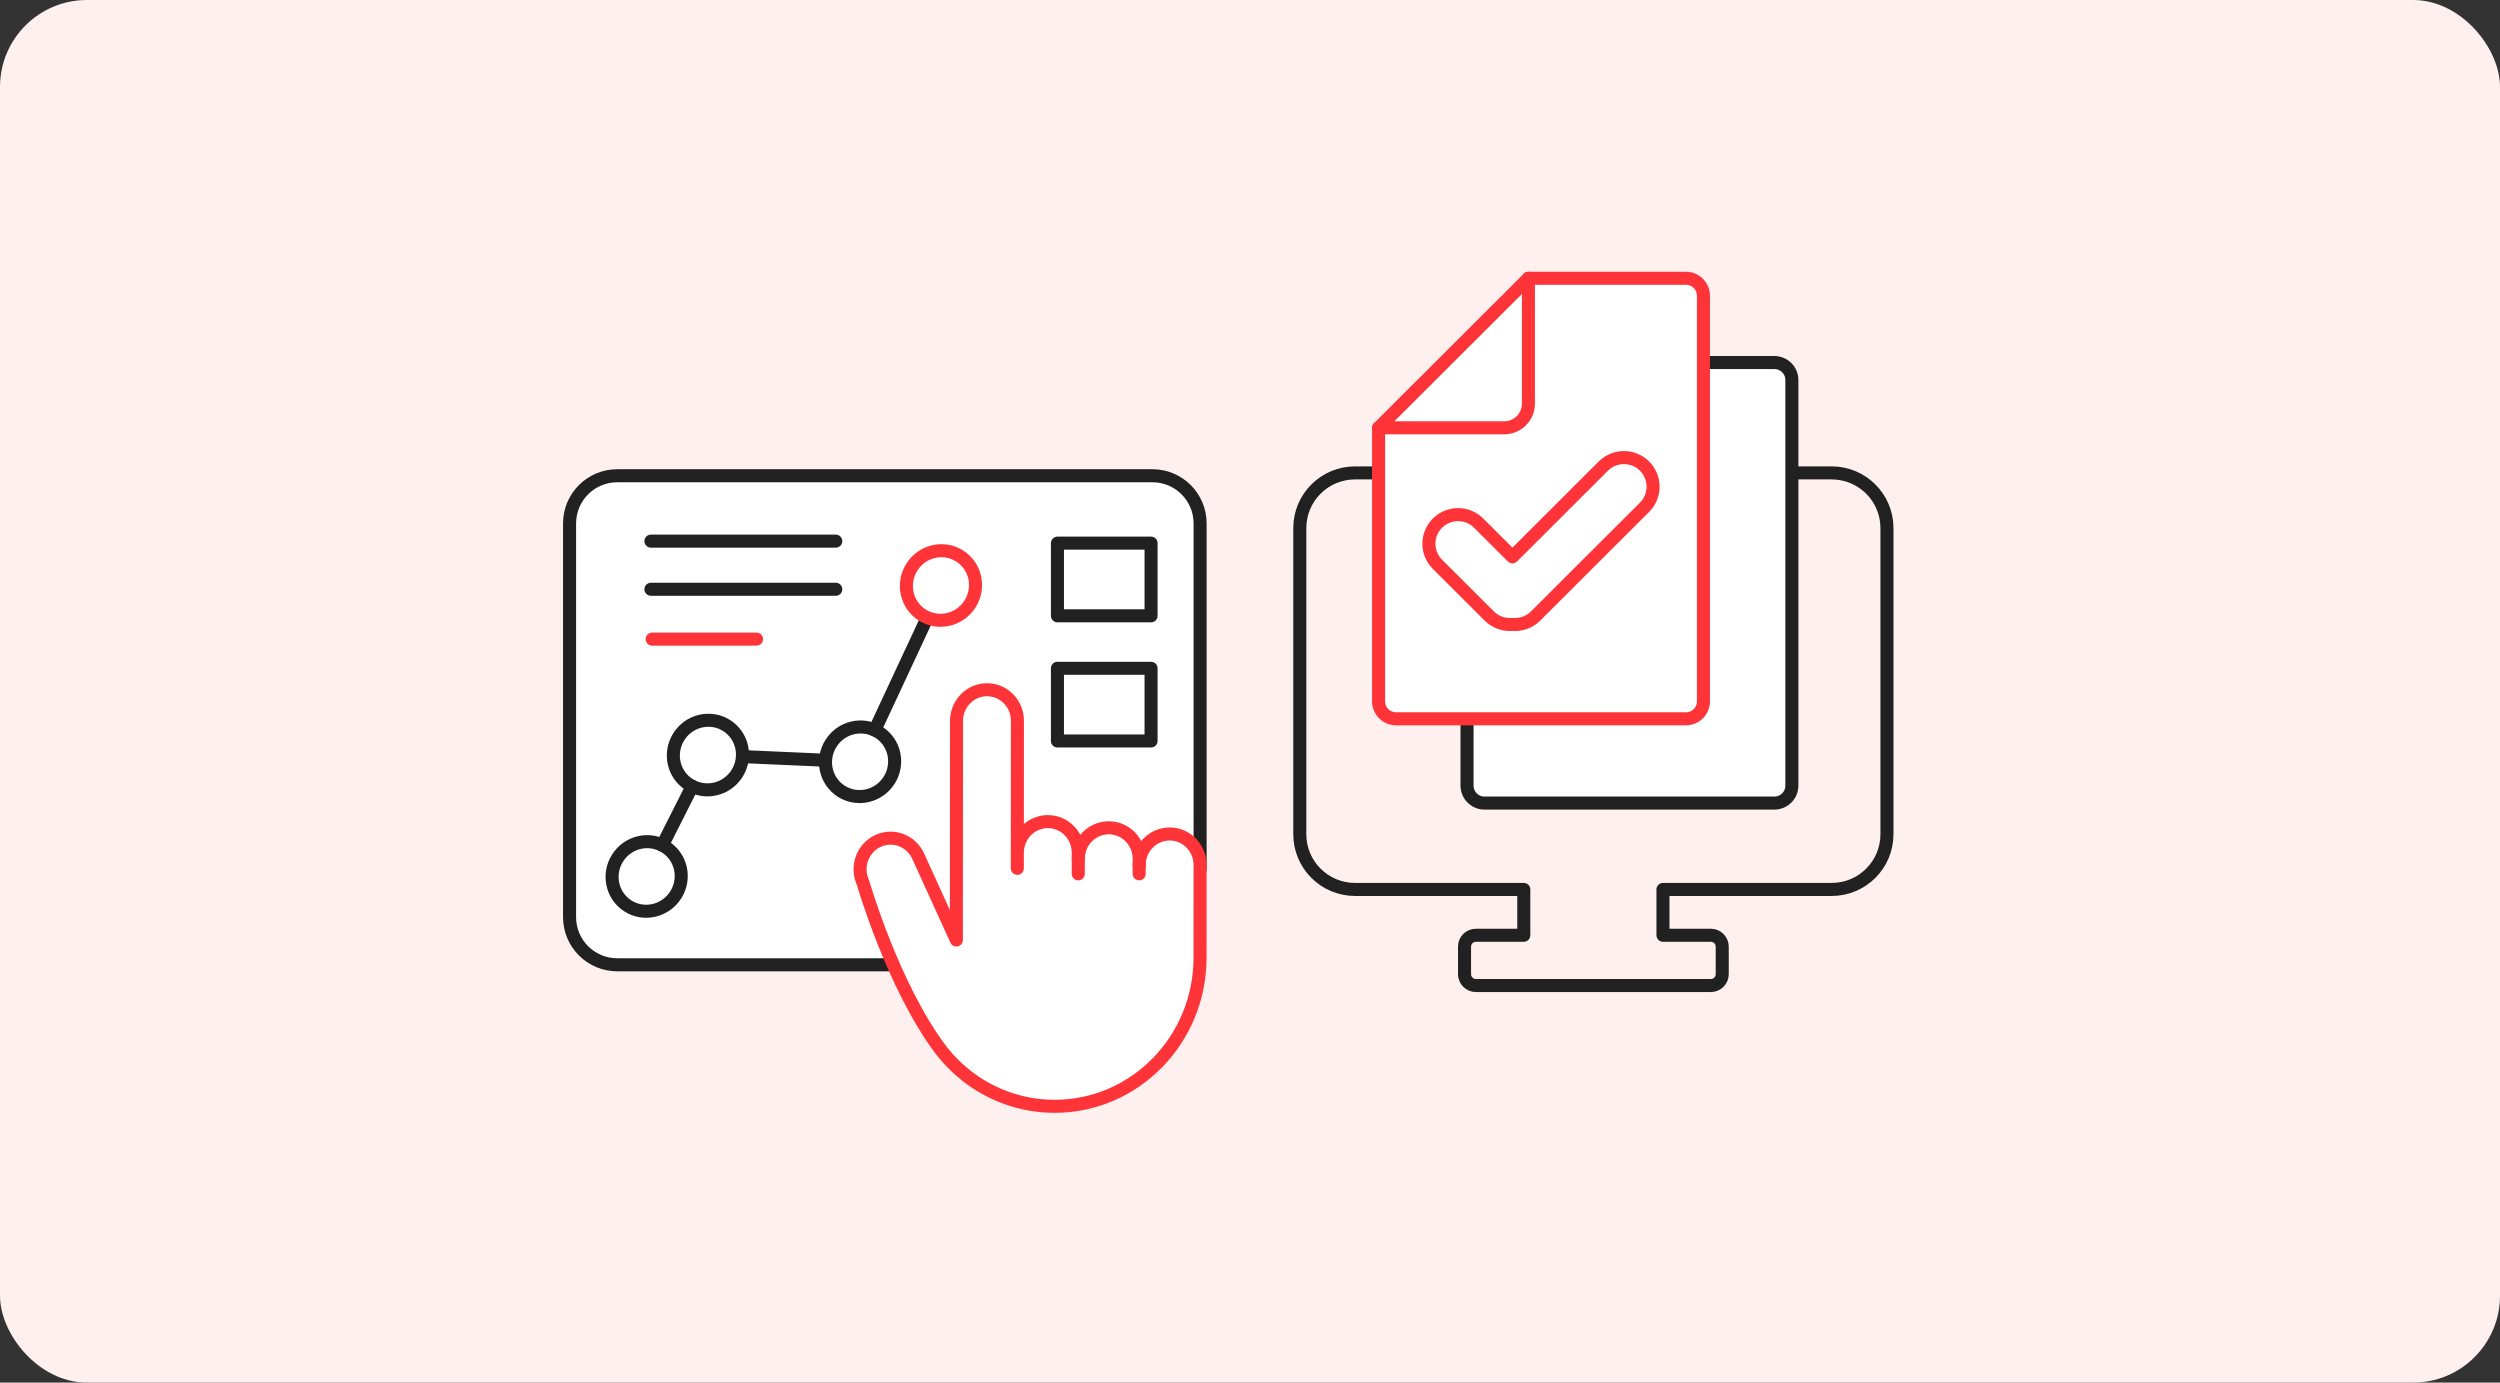 <svg xmlns="http://www.w3.org/2000/svg" width="575" height="318" viewBox="0 0 575 318" fill="none"><rect x="0" y="0" width="575" height="318" fill="#333333" stroke="none"/><rect width="575" height="318" rx="20" fill="#FFF0F0"></rect><path d="M205.455 221.9H141.961C135.91 221.9 131 216.994 131 210.939V120.379C131.004 114.328 135.91 109.422 141.961 109.422H265.062C271.114 109.422 276.023 114.328 276.023 120.383V199.907" fill="white"></path><path d="M205.455 221.9H141.961C135.91 221.9 131 216.994 131 210.939V120.379C131.004 114.328 135.91 109.422 141.961 109.422H265.062C271.114 109.422 276.023 114.328 276.023 120.383V199.907" stroke="#212121" stroke-width="3" stroke-miterlimit="10" stroke-linecap="round" stroke-linejoin="round"></path><path d="M201.209 167.921L213.27 142.049" stroke="#212121" stroke-width="3" stroke-miterlimit="10" stroke-linecap="round" stroke-linejoin="round"></path><path d="M170.757 174.017L189.859 174.854" stroke="#212121" stroke-width="3" stroke-miterlimit="10" stroke-linecap="round" stroke-linejoin="round"></path><path d="M152.352 194.408L159.199 180.842" stroke="#212121" stroke-width="3" stroke-miterlimit="10" stroke-linecap="round" stroke-linejoin="round"></path><path d="M155.436 205.799C157.798 202.041 156.711 197.107 153.008 194.78C149.305 192.453 144.389 193.613 142.027 197.372C139.665 201.13 140.752 206.064 144.455 208.391C148.158 210.718 153.074 209.557 155.436 205.799Z" stroke="#212121" stroke-width="3" stroke-miterlimit="10" stroke-linecap="round" stroke-linejoin="round"></path><path d="M169.527 177.878C171.888 174.119 170.8 169.186 167.097 166.859C163.394 164.533 158.477 165.694 156.116 169.453C153.754 173.211 154.842 178.145 158.545 180.471C162.249 182.798 167.165 181.637 169.527 177.878Z" stroke="#212121" stroke-width="3" stroke-miterlimit="10" stroke-linecap="round" stroke-linejoin="round"></path><path d="M204.522 179.42C206.884 175.662 205.797 170.728 202.094 168.401C198.391 166.074 193.475 167.234 191.113 170.993C188.751 174.751 189.838 179.685 193.541 182.012C197.244 184.339 202.16 183.178 204.522 179.42Z" stroke="#212121" stroke-width="3" stroke-miterlimit="10" stroke-linecap="round" stroke-linejoin="round"></path><path d="M223.125 138.878C225.486 135.12 224.399 130.187 220.696 127.86C216.993 125.533 212.077 126.694 209.715 130.452C207.354 134.211 208.441 139.144 212.144 141.47C215.847 143.797 220.763 142.636 223.125 138.878Z" fill="white" stroke="#FF3439" stroke-width="3" stroke-miterlimit="10" stroke-linecap="round" stroke-linejoin="round"></path><path d="M216.424 241.506C205.385 226.891 198.471 202.968 198.471 202.968C196.837 199.385 198.36 195.123 201.865 193.449C205.374 191.774 209.539 193.323 211.173 196.906L219.963 216.197L220 165.805C220.004 161.852 223.142 158.643 227.011 158.639C230.879 158.635 234.014 161.84 234.011 165.794L233.985 199.715L233.988 196.135C233.992 192.181 237.131 188.972 240.999 188.969C244.868 188.965 248.003 192.17 247.999 196.124V197.558C248.003 193.604 251.141 190.395 255.01 190.392C258.878 190.388 262.013 193.593 262.01 197.547V198.981C262.013 195.027 265.152 191.818 269.02 191.814C272.889 191.811 276.024 195.016 276.02 198.97L276.005 220.303C275.991 239.145 261.035 254.434 242.6 254.449C235.889 254.453 229.645 252.437 224.413 248.957C221.371 246.927 218.67 244.407 216.424 241.506Z" fill="white" stroke="#FF3439" stroke-width="3" stroke-miterlimit="10" stroke-linecap="round" stroke-linejoin="round"></path><path d="M248.004 197.41L248 200.989" stroke="#FF3439" stroke-width="3" stroke-miterlimit="10" stroke-linecap="round" stroke-linejoin="round"></path><path d="M262.012 198.833L262.008 200.978" stroke="#FF3439" stroke-width="3" stroke-miterlimit="10" stroke-linecap="round" stroke-linejoin="round"></path><path d="M149.713 124.459H192.23" stroke="#212121" stroke-width="3" stroke-miterlimit="10" stroke-linecap="round" stroke-linejoin="round"></path><path d="M149.713 135.531H192.23" stroke="#212121" stroke-width="3" stroke-miterlimit="10" stroke-linecap="round" stroke-linejoin="round"></path><path d="M150 147H174" stroke="#FF3439" stroke-width="3" stroke-miterlimit="10" stroke-linecap="round" stroke-linejoin="round"></path><path d="M264.744 124.922H243.211V141.638H264.744V124.922Z" stroke="#212121" stroke-width="3" stroke-miterlimit="10" stroke-linecap="round" stroke-linejoin="round"></path><path d="M264.744 153.707H243.211V170.422H264.744V153.707Z" stroke="#212121" stroke-width="3" stroke-miterlimit="10" stroke-linecap="round" stroke-linejoin="round"></path><path d="M412.131 108.767H421.277C428.301 108.767 433.999 114.447 433.999 121.46V191.881C433.999 198.894 428.301 204.573 421.277 204.573H382.482V215.109H393.496C394.943 215.109 396.111 216.275 396.111 217.72V224.064C396.111 225.5 394.943 226.674 393.496 226.674H382.482H350.472H339.458C338.011 226.674 336.844 225.5 336.844 224.064V217.72C336.844 216.275 338.011 215.109 339.458 215.109H350.472V204.573H311.678C304.644 204.573 298.955 198.894 298.955 191.881V121.46C298.955 114.447 304.644 108.767 311.678 108.767H317.075" stroke="#212121" stroke-width="3" stroke-miterlimit="10" stroke-linecap="round" stroke-linejoin="round"></path><path d="M391.784 83.383H408.105C410.329 83.383 412.132 85.183 412.132 87.404V180.689C412.132 182.91 410.329 184.71 408.105 184.71H341.444C339.219 184.71 337.416 182.91 337.416 180.689V165.327" fill="white"></path><path d="M391.784 83.383H408.105C410.329 83.383 412.132 85.183 412.132 87.404V180.689C412.132 182.91 410.329 184.71 408.105 184.71H341.444C339.219 184.71 337.416 182.91 337.416 180.689V165.327" stroke="#212121" stroke-width="3" stroke-miterlimit="10" stroke-linecap="round" stroke-linejoin="round"></path><path d="M351.536 64H387.763C389.987 64 391.791 65.8 391.791 68.021V161.306C391.791 163.526 389.987 165.327 387.763 165.327H321.102C318.878 165.327 317.074 163.526 317.074 161.306V98.399" fill="white"></path><path d="M351.536 64H387.763C389.987 64 391.791 65.8 391.791 68.021V161.306C391.791 163.526 389.987 165.327 387.763 165.327H321.102C318.878 165.327 317.074 163.526 317.074 161.306V98.399" stroke="#FF3439" stroke-width="3" stroke-miterlimit="10" stroke-linecap="round" stroke-linejoin="round"></path><path d="M345.958 98.399H317.078L351.536 64V92.831C351.536 95.908 349.037 98.399 345.958 98.399Z" stroke="#FF3439" stroke-width="3" stroke-miterlimit="10" stroke-linecap="round" stroke-linejoin="round"></path><path d="M378.246 107.203C375.627 104.588 371.384 104.588 368.765 107.203L347.859 128.073L340.096 120.324C337.476 117.709 333.234 117.709 330.615 120.324C327.996 122.934 327.996 127.173 330.615 129.788L342.552 141.704C344.007 143.157 345.961 143.77 347.859 143.612C349.757 143.775 351.715 143.157 353.166 141.704L378.242 116.672C380.865 114.057 380.865 109.818 378.246 107.203Z" fill="white" stroke="#FF3439" stroke-width="3" stroke-miterlimit="10" stroke-linecap="round" stroke-linejoin="round"></path></svg>